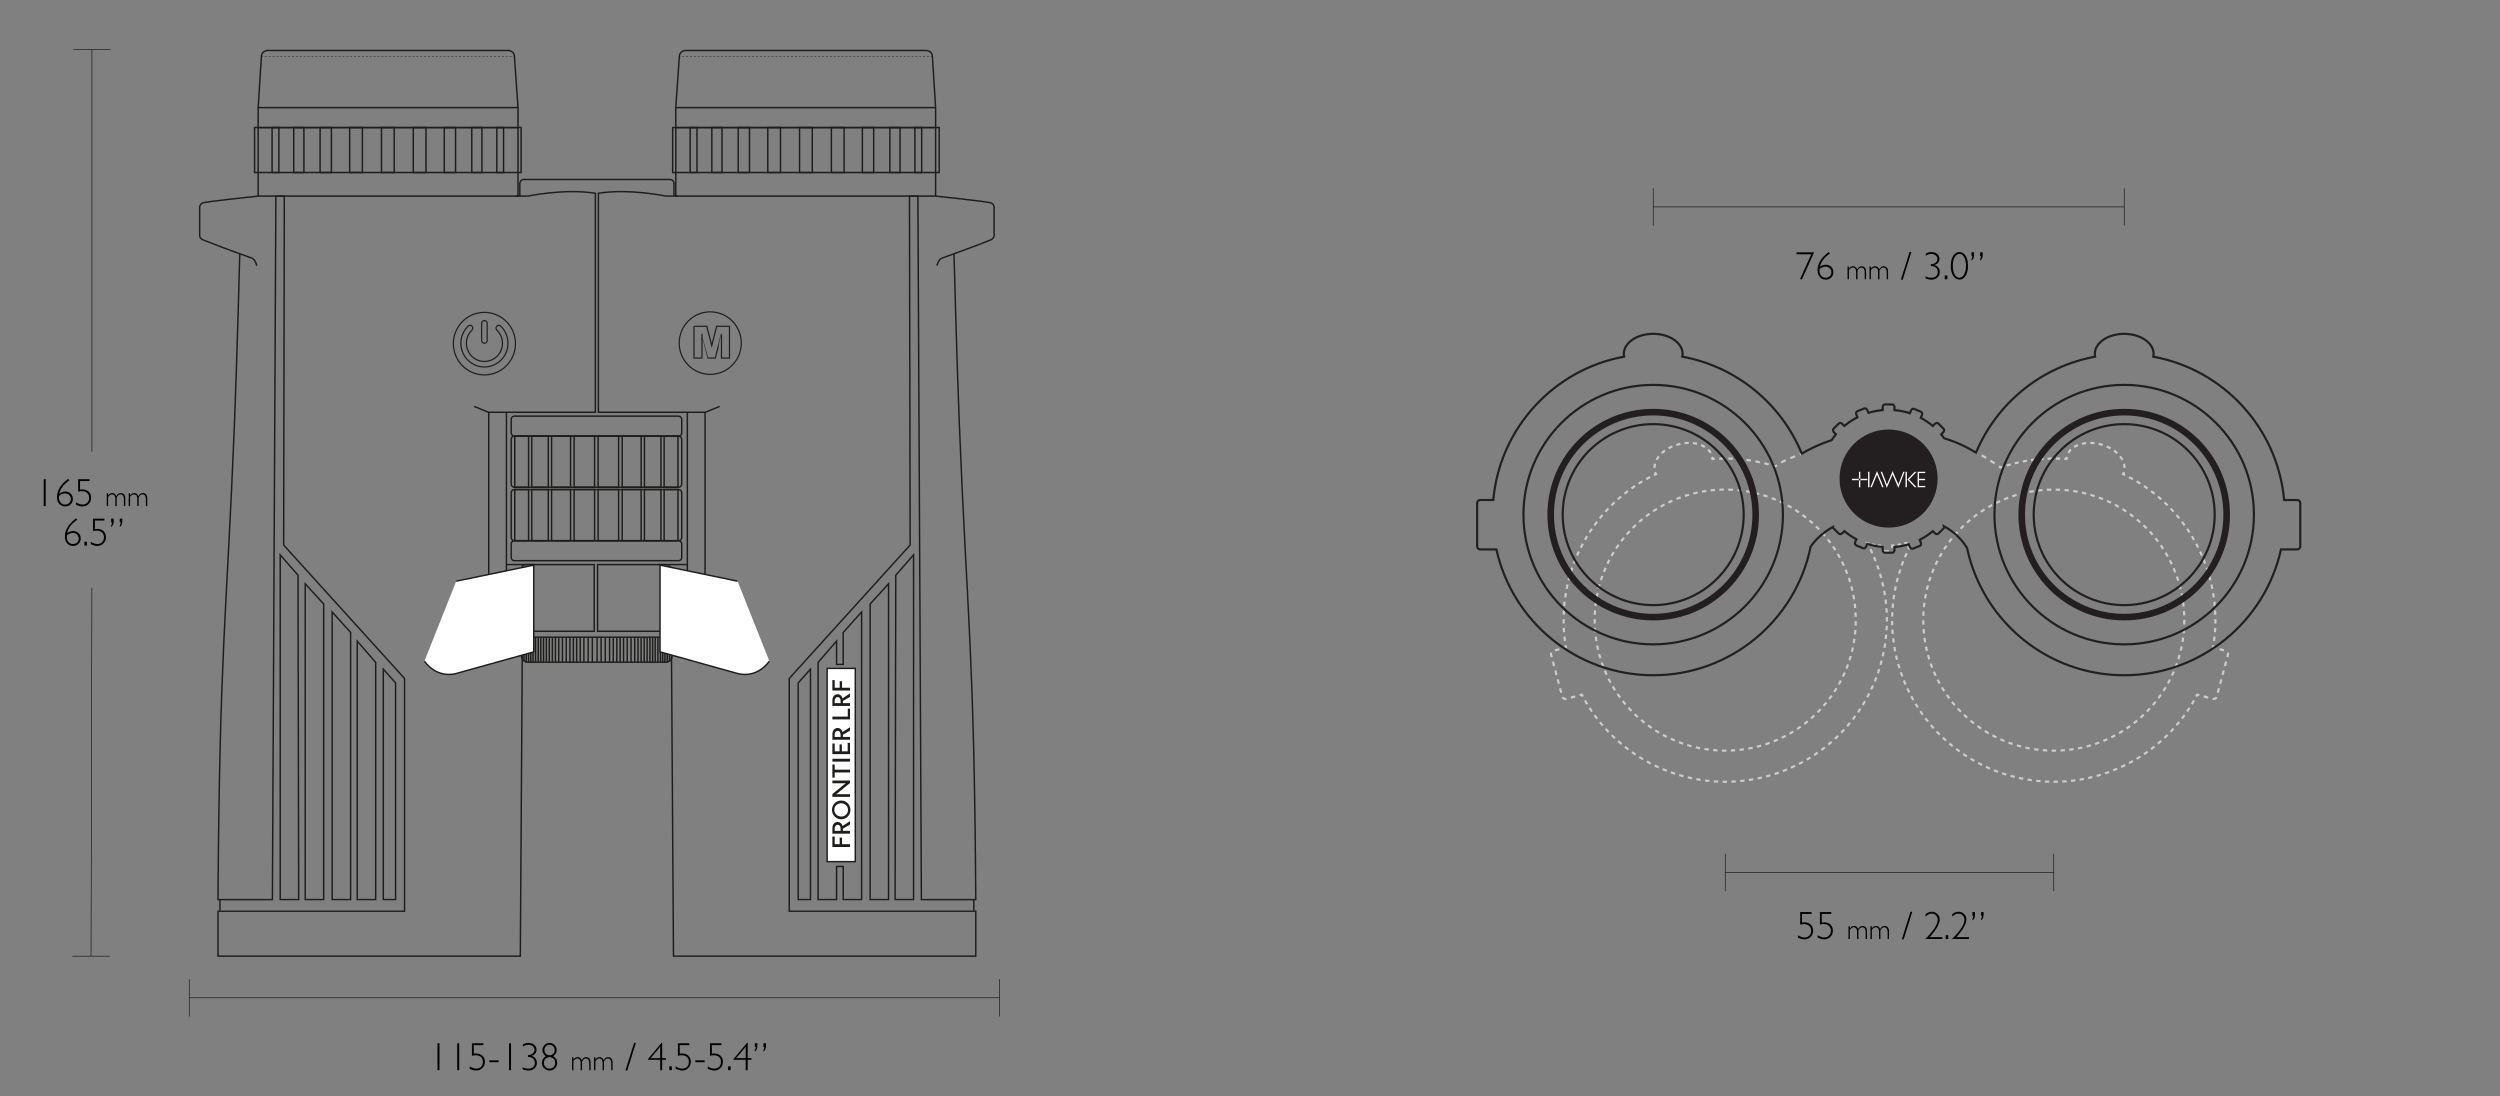 <?xml version="1.0" encoding="UTF-8"?><svg xmlns="http://www.w3.org/2000/svg" width="1140" height="500" viewBox="0 0 1140 500"><rect x="0" y="0" width="1140" height="500" fill="#808080" stroke="none"/><defs><style>.cls-1{stroke-dasharray:0 0 1.991 1.991;}.cls-1,.cls-2,.cls-3,.cls-4,.cls-5,.cls-6,.cls-7,.cls-8,.cls-9,.cls-10,.cls-11,.cls-12,.cls-13,.cls-14,.cls-15,.cls-16,.cls-17,.cls-18,.cls-19,.cls-20,.cls-21,.cls-22,.cls-23,.cls-24,.cls-25,.cls-26,.cls-27{stroke-miterlimit:10;}.cls-1,.cls-2,.cls-3,.cls-4,.cls-5,.cls-6,.cls-7,.cls-8,.cls-9,.cls-10,.cls-11,.cls-12,.cls-13,.cls-15,.cls-16,.cls-17,.cls-18,.cls-19,.cls-20,.cls-21,.cls-22,.cls-23,.cls-24,.cls-25,.cls-26,.cls-27{fill:none;}.cls-1,.cls-2,.cls-3,.cls-6,.cls-7,.cls-8,.cls-9,.cls-11,.cls-12,.cls-16,.cls-17,.cls-18,.cls-19,.cls-20,.cls-23,.cls-25,.cls-26{stroke:#ccc;}.cls-2{stroke-dasharray:0 0 1.991 1.991;}.cls-3{stroke-dasharray:0 0 2.557 2.557;}.cls-4{stroke-width:3px;}.cls-4,.cls-15{stroke:#231f20;}.cls-5{stroke-width:.564px;}.cls-5,.cls-22{stroke:#221e20;}.cls-6{stroke-dasharray:0 0 1.899 1.899;}.cls-7{stroke-dasharray:0 0 2.305 2.305;}.cls-8{stroke-dasharray:0 0 1.552 1.552;}.cls-9{stroke-dasharray:0 0 2.32 2.32;}.cls-10{stroke-dasharray:0 0 .886 .886;}.cls-10,.cls-13,.cls-14,.cls-21,.cls-24{stroke:#1d1d1b;}.cls-10,.cls-13,.cls-24{stroke-width:.222px;}.cls-28,.cls-14{fill:#fff;}.cls-29{fill:#231f20;}.cls-30{fill:#1d1d1b;}.cls-11{stroke-dasharray:0 0 1.921 1.921;}.cls-12{stroke-dasharray:0 0 1.921 1.921;}.cls-14,.cls-21{stroke-width:.666px;}.cls-17{stroke-dasharray:0 0 1.311 1.311;}.cls-18{stroke-dasharray:0 0 2.1 2.1;}.cls-19{stroke-dasharray:0 0 2.1 2.1;}.cls-20{stroke-dasharray:0 0 2.006 2.006;}.cls-22{stroke-dasharray:0 .751;stroke-width:.188px;}.cls-23{stroke-dasharray:0 0 1.988 1.988;}.cls-24{stroke-dasharray:0 .888;}.cls-25{stroke-dasharray:0 0 2.01 2.01;}.cls-26{stroke-dasharray:0 0 2.071 2.071;}.cls-27{stroke:#000;stroke-width:.25px;}</style></defs><g id="BINS"><g><path class="cls-16" d="M821.608,206.833c-.324,.131-.634,.255-.929,.374"/><path class="cls-7" d="M818.535,208.061c-4.022,1.592-4.554,1.769-7.261,3.471"/><path class="cls-16" d="M810.303,212.147c-.262,.167-.542,.346-.844,.539-.317-.103-.634-.204-.953-.303"/><path class="cls-26" d="M806.52,211.796c-7.551-2.114-15.501-3.042-23.576-2.622"/><path class="cls-16" d="M781.915,209.235c-.332,.022-.665,.046-.997,.073-.023-.331-.061-.662-.132-.99"/><path class="cls-11" d="M780.091,206.535c-2.217-3.875-8.387-5.615-14.791-3.905-6.862,1.833-11.517,6.965-10.803,11.715"/><path class="cls-16" d="M754.711,215.281c.102,.32,.233,.625,.379,.924-.302,.143-.602,.287-.901,.434"/><path class="cls-1" d="M752.413,217.54c-27.33,14.334-43.157,44.65-38.655,75.713"/><path class="cls-16" d="M713.908,294.239c.052,.329,.107,.658,.164,.987l-.966,.258"/><path class="cls-19" d="M711.076,296.025l-2.789,.745c-.756,.202-1.206,.979-1.004,1.735l5.119,19.171c.202,.756,.979,1.206,1.735,1.004l5.193-1.387"/><path class="cls-16" d="M720.345,317.022l.966-.258c.154,.296,.309,.591,.467,.884"/><path class="cls-20" d="M722.75,319.404c16.201,28.326,49.952,43.39,82.965,34.574,39.326-10.502,62.693-50.895,52.191-90.22-1.343-5.03-3.183-9.793-5.442-14.261"/><path class="cls-16" d="M852.005,248.602c-.154-.296-.311-.59-.469-.883,.32,.09,.642,.175,.967,.256"/><path class="cls-17" d="M853.781,248.265c.638,.131,1.284,.243,1.935,.335"/><path class="cls-16" d="M856.37,248.685c.33,.039,.662,.073,.995,.102v1"/><path class="cls-3" d="M858.807,251.394h3.036c.26,0,.496-.146,.669-.384"/><path class="cls-16" d="M862.807,249.787v-1c.333-.029,.665-.062,.995-.101"/><path class="cls-8" d="M865.339,248.469c.771-.128,1.534-.285,2.285-.468"/><path class="cls-16" d="M868.374,247.807c.322-.087,.643-.18,.961-.277l.375,.927"/><path class="cls-16" d="M869.956,248.98c.204,.317,.483,.534,.766,.611-.15,.297-.297,.596-.443,.896"/><path class="cls-23" d="M869.432,252.284c-1.657,3.647-3.044,7.474-4.112,11.473-10.502,39.326,12.865,79.719,52.191,90.22,33.355,8.907,67.463-6.562,83.463-35.457"/><path class="cls-16" d="M1001.449,317.649c.157-.293,.313-.588,.467-.884l.966,.258"/><path class="cls-18" d="M1004.91,317.564l4.178,1.116c.756,.202,1.533-.247,1.735-1.004l5.119-19.171c.202-.756-.247-1.533-1.004-1.735l-3.803-1.016"/><path class="cls-16" d="M1010.121,295.483l-.966-.258c.057-.329,.111-.658,.164-.987"/><path class="cls-2" d="M1009.604,292.268c4.074-31.05-12.094-61.193-39.674-75.184"/><path class="cls-16" d="M969.038,216.639c-.299-.147-.599-.291-.901-.434,.145-.299,.277-.605,.379-.924"/><path class="cls-12" d="M968.803,213.388c.01-4.465-4.471-9.049-10.875-10.759-6.862-1.833-13.456,.297-15.205,4.769"/><path class="cls-16" d="M942.441,208.318c-.071,.328-.11,.658-.132,.99-.333-.027-.665-.051-.997-.073"/><path class="cls-6" d="M939.416,209.135c-8.696-.347-17.232,.873-25.272,3.444"/><path class="cls-16" d="M913.245,212.872c-.316,.106-.632,.213-.946,.323-.287-.199-.561-.389-.823-.571"/><path class="cls-9" d="M909.566,211.305c-3.022-2.076-4.061-2.695-6.946-4.19"/><path class="cls-16" d="M901.589,206.583c-.28-.144-.576-.296-.89-.457"/></g><circle class="cls-25" cx="786.7" cy="282.772" r="59.528" transform="translate(483.453 1061.809) rotate(-88.502)"/><circle class="cls-25" cx="936.526" cy="282.772" r="59.528"/><path class="cls-15" d="M1047.51,228.005h-5.95c-2.969-32.892-27.674-59.495-59.645-65.356,.078-.402,.133-.808,.133-1.224,0-5.077-6.007-9.193-13.416-9.193s-13.416,4.116-13.416,9.193c0,.416,.054,.823,.133,1.224-24.589,4.508-44.885,21.285-54.299,43.755-3.586-2.249-8.372-4.661-14.49-6.548-.444-.613-.901-1.214-1.387-1.792l.868-.868c.532-.532,.66-1.267,.286-1.641l-2.469-2.469c-.374-.374-1.109-.246-1.641,.286l-.868,.868c-1.683-1.416-3.516-2.658-5.473-3.698l.477-1.125c.294-.693,.137-1.422-.35-1.629l-3.215-1.364c-.487-.207-1.12,.187-1.414,.88l-.477,1.124c-2.235-.728-4.579-1.209-7.003-1.417v-1.229c0-.752-.429-1.362-.958-1.362h-3.492c-.529,0-.958,.61-.958,1.362v1.229c-2.237,.191-4.409,.612-6.487,1.249l-.456-1.128c-.282-.698-.908-1.102-1.399-.904l-3.238,1.308c-.491,.198-.66,.924-.378,1.622l.459,1.135c-2.139,1.09-4.136,2.414-5.957,3.946l-.868-.868c-.532-.532-1.267-.66-1.641-.286l-2.469,2.469c-.374,.374-.246,1.109,.286,1.641l.868,.868c-.712,.846-1.38,1.731-2.001,2.65-5.595,1.859-10.122,4.077-13.594,6.119-9.335-22.683-29.726-39.648-54.47-44.184,.078-.402,.133-.808,.133-1.224,0-5.077-6.007-9.193-13.416-9.193s-13.416,4.116-13.416,9.193c0,.416,.054,.823,.133,1.224-31.971,5.861-56.676,32.464-59.645,65.356h-5.95c-.778,0-1.409,.631-1.409,1.409v19.72c0,.778,.631,1.409,1.409,1.409h7.379c7.254,32.817,36.501,57.372,71.5,57.372,35.438,0,64.996-25.169,71.778-58.606,2.208-3.191,5.449-6.427,10.223-9.042-.013,.243,.037,.469,.194,.626l2.469,2.469c.374,.374,1.109,.246,1.641-.286l.868-.868c1.683,1.416,3.516,2.658,5.473,3.698l-.477,1.125c-.294,.693-.137,1.422,.35,1.629l3.215,1.364c.487,.207,1.12-.187,1.414-.88l.477-1.124c2.235,.728,4.579,1.209,7.003,1.417v1.229c0,.752,.429,1.362,.958,1.362h3.492c.529,0,.958-.61,.958-1.362v-1.229c2.237-.191,4.409-.612,6.487-1.249l.456,1.128c.282,.698,.908,1.102,1.399,.904l3.238-1.308c.491-.198,.66-.924,.378-1.622l-.459-1.135c2.139-1.09,4.136-2.414,5.957-3.946l.868,.868c.532,.532,1.267,.66,1.641,.286l2.469-2.469c.224-.224,.248-.576,.134-.937,5.104,2.829,8.399,6.447,10.529,9.965,.921,4.346,2.23,8.547,3.884,12.571,.104,.255,.04,.101,.04,.101,10.979,26.597,37.158,45.321,67.719,45.321,34.999,0,64.246-24.555,71.5-57.372h7.379c.778,0,1.409-.631,1.409-1.409v-19.72c0-.778-.631-1.409-1.409-1.409Z"/><circle class="cls-15" cx="753.854" cy="234.67" r="59.159"/><circle class="cls-4" cx="753.854" cy="234.67" r="46.736"/><circle class="cls-15" cx="753.854" cy="234.67" r="41.263"/><circle class="cls-15" cx="968.631" cy="234.67" r="59.159"/><circle class="cls-4" cx="968.631" cy="234.67" r="46.736"/><circle class="cls-15" cx="968.631" cy="234.67" r="41.263"/><circle class="cls-29" cx="861.187" cy="218.224" r="22.361"/><g><polygon class="cls-28" points="852.898 222.176 853.541 222.176 854.484 219.861 854.647 219.453 855.91 216.413 857.164 219.452 858.271 222.176 858.914 222.176 855.911 214.824 852.898 222.176"/><polygon class="cls-28" points="865.644 220.95 863.041 214.794 860.447 220.953 858.227 215.13 857.595 215.13 860.396 222.457 863.014 216.351 865.64 222.454 868.511 215.13 867.878 215.13 865.644 220.95"/><polygon class="cls-28" points="873.116 215.13 869.77 218.655 873.125 222.176 873.951 222.176 870.567 218.658 873.951 215.13 873.116 215.13"/><rect class="cls-28" x="868.911" y="215.13" width=".618" height="7.049"/><polygon class="cls-28" points="874.457 222.176 877.916 222.176 877.916 221.585 875.076 221.585 875.076 218.961 877.832 218.961 877.832 218.348 875.076 218.348 875.076 215.722 877.916 215.722 877.916 215.13 874.457 215.13 874.457 222.176"/><rect class="cls-28" x="851.851" y="215.13" width=".619" height="7.049"/><path class="cls-28" d="M844.458,218.345v.619h3.223c-.079-.079-.128-.189-.128-.309,0-.121,.049-.23,.128-.31h-3.223Z"/><path class="cls-28" d="M847.682,218.344c.079-.079,.189-.128,.309-.128,.121,0,.23,.049,.309,.128v-3.214h-.619v3.214Z"/><path class="cls-28" d="M848.43,218.655c0,.121-.049,.23-.128,.309h3.204v-.619h-3.204c.079,.079,.128,.189,.128,.31Z"/><path class="cls-28" d="M847.682,218.965v3.213h.619v-3.213c-.079,.079-.189,.128-.309,.128-.121,0-.23-.049-.309-.128Z"/></g><g><path class="cls-21" d="M307.326,89.412v-5.644c0-1.058-.796-1.924-1.769-1.924h-66.749c-.973,0-1.769,.866-1.769,1.924v5.869"/><g><g><rect class="cls-21" x="237.813" y="290.551" width="68.648" height="11.408" rx="2.835" ry="2.835"/><g><line class="cls-21" x1="272.263" y1="290.58" x2="272.263" y2="302.179"/><line class="cls-21" x1="274.108" y1="290.58" x2="274.108" y2="302.179"/><line class="cls-21" x1="276.01" y1="290.58" x2="276.01" y2="302.179"/><line class="cls-21" x1="277.967" y1="290.58" x2="277.967" y2="302.179"/><line class="cls-21" x1="279.645" y1="290.58" x2="279.645" y2="302.179"/><line class="cls-21" x1="281.267" y1="290.58" x2="281.267" y2="302.179"/><line class="cls-21" x1="282.777" y1="290.58" x2="282.777" y2="302.179"/><line class="cls-21" x1="284.343" y1="290.58" x2="284.343" y2="302.179"/><line class="cls-21" x1="286.02" y1="290.53" x2="286.02" y2="302.129"/><line class="cls-21" x1="287.754" y1="290.58" x2="287.754" y2="302.179"/><line class="cls-21" x1="289.432" y1="290.58" x2="289.432" y2="302.179"/><line class="cls-21" x1="290.942" y1="290.58" x2="290.942" y2="302.179"/><line class="cls-21" x1="292.34" y1="290.58" x2="292.34" y2="302.179"/><line class="cls-21" x1="293.738" y1="290.58" x2="293.738" y2="302.179"/><line class="cls-21" x1="295.08" y1="290.58" x2="295.08" y2="302.179"/><line class="cls-21" x1="296.367" y1="290.58" x2="296.367" y2="302.179"/><line class="cls-21" x1="297.597" y1="290.58" x2="297.597" y2="302.179"/><line class="cls-21" x1="298.771" y1="290.58" x2="298.771" y2="302.179"/><line class="cls-21" x1="300.002" y1="290.58" x2="300.002" y2="302.179"/><line class="cls-21" x1="301.176" y1="290.58" x2="301.176" y2="302.179"/><line class="cls-21" x1="302.183" y1="290.58" x2="302.183" y2="302.179"/><line class="cls-21" x1="303.19" y1="290.58" x2="303.19" y2="302.179"/><line class="cls-21" x1="304.252" y1="290.58" x2="304.252" y2="302.179"/><line class="cls-21" x1="305.287" y1="290.964" x2="305.287" y2="301.525"/><line class="cls-21" x1="270.11" y1="302.129" x2="270.11" y2="290.53"/><line class="cls-21" x1="268.208" y1="302.129" x2="268.208" y2="290.53"/><line class="cls-21" x1="266.251" y1="302.129" x2="266.251" y2="290.53"/><line class="cls-21" x1="264.573" y1="302.129" x2="264.573" y2="290.53"/><line class="cls-21" x1="262.951" y1="302.129" x2="262.951" y2="290.53"/><line class="cls-21" x1="261.441" y1="302.129" x2="261.441" y2="290.53"/><line class="cls-21" x1="259.875" y1="302.129" x2="259.875" y2="290.53"/><line class="cls-21" x1="258.197" y1="302.179" x2="258.197" y2="290.58"/><line class="cls-21" x1="256.464" y1="302.129" x2="256.464" y2="290.53"/><line class="cls-21" x1="254.786" y1="302.129" x2="254.786" y2="290.53"/><line class="cls-21" x1="253.276" y1="302.129" x2="253.276" y2="290.53"/><line class="cls-21" x1="251.878" y1="302.129" x2="251.878" y2="290.53"/><line class="cls-21" x1="250.48" y1="302.129" x2="250.48" y2="290.53"/><line class="cls-21" x1="249.138" y1="302.129" x2="249.138" y2="290.53"/><line class="cls-21" x1="247.851" y1="302.129" x2="247.851" y2="290.53"/><line class="cls-21" x1="246.621" y1="302.129" x2="246.621" y2="290.53"/><line class="cls-21" x1="245.446" y1="302.129" x2="245.446" y2="290.53"/><line class="cls-21" x1="244.216" y1="302.129" x2="244.216" y2="290.53"/><line class="cls-21" x1="243.042" y1="302.129" x2="243.042" y2="290.53"/><line class="cls-21" x1="242.035" y1="302.129" x2="242.035" y2="290.53"/><line class="cls-21" x1="241.028" y1="302.129" x2="241.028" y2="290.53"/><line class="cls-21" x1="239.966" y1="302.129" x2="239.966" y2="290.53"/><line class="cls-21" x1="238.931" y1="301.501" x2="238.931" y2="291.184"/></g></g><g><rect class="cls-21" x="233.101" y="189.76" width="77.768" height="9.103" rx="1.417" ry="1.417"/><rect class="cls-21" x="233.101" y="198.862" width="77.768" height="23.327" rx="1.417" ry="1.417"/><rect class="cls-21" x="233.101" y="246.571" width="77.768" height="9.103" rx="1.417" ry="1.417" transform="translate(543.971 502.245) rotate(180)"/><rect class="cls-21" x="261.797" y="198.857" width="9.332" height="23.327"/><rect class="cls-21" x="272.745" y="198.857" width="9.332" height="23.327"/><rect class="cls-21" x="283.718" y="198.857" width="8.636" height="23.327"/><rect class="cls-21" x="293.861" y="198.857" width="7.532" height="23.327"/><rect class="cls-21" x="302.851" y="198.857" width="6.3" height="23.327"/><rect class="cls-21" x="251.529" y="198.857" width="8.636" height="23.327" transform="translate(511.693 421.041) rotate(180)"/><rect class="cls-21" x="242.49" y="198.857" width="7.532" height="23.327" transform="translate(492.511 421.041) rotate(180)"/><rect class="cls-21" x="234.731" y="198.857" width="6.3" height="23.327" transform="translate(475.762 421.041) rotate(180)"/><rect class="cls-21" x="233.101" y="223.223" width="77.768" height="23.327" rx="1.417" ry="1.417"/><rect class="cls-21" x="261.797" y="223.219" width="9.332" height="23.327"/><rect class="cls-21" x="272.745" y="223.219" width="9.332" height="23.327"/><rect class="cls-21" x="283.718" y="223.219" width="8.636" height="23.327"/><rect class="cls-21" x="293.861" y="223.219" width="7.532" height="23.327"/><rect class="cls-21" x="302.851" y="223.219" width="6.3" height="23.327"/><rect class="cls-21" x="251.529" y="223.219" width="8.636" height="23.327" transform="translate(511.693 469.764) rotate(180)"/><rect class="cls-21" x="242.49" y="223.219" width="7.532" height="23.327" transform="translate(492.511 469.764) rotate(180)"/><rect class="cls-21" x="234.731" y="223.219" width="6.3" height="23.327" transform="translate(475.762 469.764) rotate(180)"/></g><g><path class="cls-21" d="M270.965,257.448h-31.561c-.755,0-1.373,.57-1.373,1.268v27.887c0,.697,.618,1.268,1.373,1.268h31.561v-30.422Z"/><path class="cls-21" d="M304.093,257.448h-31.595v30.422h31.595c.755,0,1.373-.57,1.373-1.268v-27.887c0-.697-.618-1.268-1.373-1.268Z"/></g></g><g><g><path class="cls-21" d="M240.551,89.452s16.617-3.569,30.94-1.338v99.886h-48.778l-6.497-2.677"/><path class="cls-21" d="M238.169,296.803l-.911,139.197H99.41v-20.478h85.058v-106.141l-55.124-60.844,.295-159.076h-3.839l-1.589,320.742h-24.802v-.805c.729-112.842,3.964-128.397,7.47-215.497,1.181-29.344,2.457-78.069,2.457-78.069"/><line class="cls-21" x1="100.298" y1="415.323" x2="100.298" y2="410.144"/><polygon class="cls-21" points="180.392 410.203 174.785 410.203 174.785 305.117 180.392 311.41 180.392 410.203"/><polygon class="cls-21" points="171.308 410.203 162.897 410.203 162.897 292.327 171.308 302.055 171.308 410.203"/><polygon class="cls-21" points="159.878 410.203 151.466 410.203 151.466 279.045 159.878 288.413 159.878 410.203"/><polygon class="cls-21" points="147.591 410.203 139.179 410.203 139.179 266.192 147.591 275.439 147.591 410.203"/><polygon class="cls-21" points="136.19 410.203 127.778 410.203 127.778 253.022 135.895 262.316 136.19 410.203"/><path class="cls-21" d="M117.722,89.412s-23.521,2.51-25.147,3.073c-1.575,.545-1.526,2.082-1.526,2.082v12.789c0,1.487,1.526,2.03,1.526,2.03,0,0,10.25,4.102,22.298,8.329,1.624,.57,2.215,3.47,2.215,3.47"/></g><line class="cls-21" x1="230.933" y1="188.051" x2="230.933" y2="262.781"/><line class="cls-21" x1="222.861" y1="188.051" x2="222.861" y2="263.295"/><line class="cls-24" x1="226.602" y1="188.051" x2="226.602" y2="263.295"/><line class="cls-24" x1="195.3" y1="89.511" x2="193.528" y2="301.496"/><path class="cls-14" d="M208.038,265.017l35.35-7.323v39.562l-35.348,9.859s-8.335,2.761-14.513-5.62"/><line class="cls-24" x1="238.323" y1="258.454" x2="238.323" y2="304.679"/><g><ellipse class="cls-22" cx="220.894" cy="156.703" rx="18.88" ry="19.014"/><ellipse class="cls-5" cx="220.894" cy="156.703" rx="14.16" ry="14.26"/><path class="cls-5" d="M219.638,167.274c-3.428-.394-6.529-2.494-8.167-5.552-2.451-4.575-1.327-9.817,2.014-13.03,.549-.528,1.442-.443,1.888,.175h0c.364,.504,.31,1.204-.138,1.633-2.55,2.439-3.431,6.413-1.618,9.906,1.129,2.175,3.218,3.772,5.609,4.248,5.27,1.048,9.904-3.005,9.904-8.128,0-2.288-.951-4.475-2.584-6.033-.446-.426-.492-1.125-.13-1.625h0c.449-.621,1.344-.7,1.895-.17,2.105,2.029,3.328,4.863,3.328,7.828,0,6.383-5.516,11.494-12,10.748Z"/><path class="cls-5" d="M220.895,156.526h0c-.693,0-1.254-.566-1.254-1.263v-7.829c0-.698,.561-1.263,1.254-1.263h0c.693,0,1.254,.566,1.254,1.263v7.829c0,.698-.561,1.263-1.254,1.263Z"/></g><g><path class="cls-21" d="M117.723,49.057l1.48-23.371c0-1.477,1.333-2.685,2.962-2.685h109.444c1.629,0,2.962,1.208,2.962,2.685l1.639,23.371H117.723Z"/><polyline class="cls-21" points="236.21 49.057 236.21 58.171 117.722 58.171 117.722 49.057"/><rect class="cls-21" x="117.722" y="58.17" width="118.488" height="20.497"/><rect class="cls-21" x="159.454" y="58.152" width="5.796" height="20.525" transform="translate(324.703 136.829) rotate(-180)"/><rect class="cls-21" x="173.965" y="58.152" width="5.796" height="20.525" transform="translate(353.725 136.829) rotate(-180)"/><rect class="cls-21" x="133.942" y="58.152" width="4.636" height="20.525" transform="translate(272.521 136.829) rotate(-180)"/><rect class="cls-21" x="124.074" y="58.152" width="3.091" height="20.525" transform="translate(251.239 136.829) rotate(-180)"/><polyline class="cls-21" points="117.722 58.152 116.081 58.152 116.081 78.677 117.722 78.677"/><rect class="cls-21" x="145.969" y="58.152" width="5.152" height="20.525" transform="translate(297.09 136.829) rotate(-180)"/><rect class="cls-21" x="188.459" y="58.152" width="5.796" height="20.525"/><rect class="cls-21" x="215.129" y="58.152" width="4.636" height="20.525"/><rect class="cls-21" x="226.543" y="58.152" width="3.091" height="20.525"/><polyline class="cls-21" points="235.986 78.677 237.627 78.677 237.627 58.152 235.986 58.152"/><rect class="cls-21" x="202.588" y="58.152" width="5.152" height="20.525"/><g><line class="cls-13" x1="119.423" y1="25.848" x2="119.867" y2="25.848"/><line class="cls-10" x1="120.752" y1="25.848" x2="233.685" y2="25.848"/><line class="cls-13" x1="234.128" y1="25.848" x2="234.572" y2="25.848"/></g><polyline class="cls-21" points="236.21 78.67 236.21 89.412 117.722 89.412 117.722 78.67"/></g><line class="cls-21" x1="235.267" y1="89.412" x2="240.583" y2="89.412"/><line class="cls-21" x1="231.034" y1="257.446" x2="243.979" y2="257.446"/></g><g><g><path class="cls-21" d="M303.811,89.452s-16.617-3.569-30.94-1.338v99.886s48.778,0,48.778,0l6.497-2.677"/><path class="cls-21" d="M306.194,296.803l.911,139.197h70.759s67.089,0,67.089,0v-20.478s-85.058,0-85.058,0v-106.141s55.124-60.844,55.124-60.844l-.295-159.076h3.839s1.589,320.742,1.589,320.742h24.802s0-.805,0-.805c-.729-112.842-3.964-128.397-7.47-215.497-1.181-29.344-2.457-78.069-2.457-78.069"/><line class="cls-21" x1="444.065" y1="415.323" x2="444.065" y2="410.144"/><polygon class="cls-21" points="363.97 410.203 369.578 410.203 369.578 305.117 363.97 311.41 363.97 410.203"/><polygon class="cls-21" points="384.504 410.203 392.896 410.203 392.896 279.045 384.485 288.413 384.504 302.982 381.466 302.982 381.466 292.327 373.054 302.055 373.054 410.203 381.476 410.203 381.476 395.098 384.504 395.098 384.504 410.203"/><polygon class="cls-21" points="396.772 410.203 405.183 410.203 405.183 266.192 396.772 275.439 396.772 410.203"/><polygon class="cls-21" points="408.173 410.203 416.584 410.203 416.584 253.022 408.467 262.316 408.173 410.203"/><path class="cls-21" d="M426.64,89.412s23.521,2.51,25.147,3.073c1.575,.545,1.526,2.082,1.526,2.082,0,0,0,11.549,0,12.789,0,1.487-1.526,2.03-1.526,2.03,0,0-10.25,4.102-22.298,8.329-1.624,.57-2.215,3.47-2.215,3.47"/></g><line class="cls-21" x1="313.429" y1="188.051" x2="313.429" y2="262.781"/><line class="cls-21" x1="321.501" y1="188.051" x2="321.501" y2="263.295"/><line class="cls-24" x1="317.761" y1="188.051" x2="317.761" y2="263.295"/><line class="cls-24" x1="349.063" y1="89.511" x2="350.834" y2="301.496"/><path class="cls-14" d="M336.324,265.017l-35.35-7.323v39.562s35.348,9.859,35.348,9.859c0,0,8.335,2.761,14.513-5.62"/><line class="cls-24" x1="306.039" y1="258.454" x2="306.039" y2="304.679"/><g><path class="cls-21" d="M426.639,49.057l-1.48-23.371c0-1.477-1.333-2.685-2.962-2.685h-109.444c-1.629,0-2.962,1.208-2.962,2.685l-1.639,23.371c5.662,0,116.184,0,118.488,0Z"/><polyline class="cls-21" points="308.152 49.057 308.152 58.171 426.64 58.171 426.64 49.057"/><rect class="cls-21" x="308.152" y="58.17" width="118.488" height="20.497"/><rect class="cls-21" x="379.113" y="58.152" width="5.796" height="20.525"/><rect class="cls-21" x="364.602" y="58.152" width="5.796" height="20.525"/><rect class="cls-21" x="405.784" y="58.152" width="4.636" height="20.525"/><rect class="cls-21" x="417.198" y="58.152" width="3.091" height="20.525"/><polyline class="cls-21" points="426.64 58.152 428.282 58.152 428.282 78.677 426.64 78.677"/><rect class="cls-21" x="393.242" y="58.152" width="5.152" height="20.525"/><rect class="cls-21" x="350.108" y="58.152" width="5.796" height="20.525" transform="translate(706.011 136.829) rotate(180)"/><rect class="cls-21" x="324.597" y="58.152" width="4.636" height="20.525" transform="translate(653.83 136.829) rotate(180)"/><rect class="cls-21" x="314.728" y="58.152" width="3.091" height="20.525" transform="translate(632.548 136.829) rotate(180)"/><polyline class="cls-21" points="308.377 78.677 306.735 78.677 306.735 58.152 308.377 58.152"/><rect class="cls-21" x="336.623" y="58.152" width="5.152" height="20.525" transform="translate(678.399 136.829) rotate(180)"/><g><line class="cls-13" x1="424.94" y1="25.848" x2="424.496" y2="25.848"/><line class="cls-10" x1="423.61" y1="25.848" x2="310.678" y2="25.848"/><line class="cls-13" x1="310.235" y1="25.848" x2="309.791" y2="25.848"/></g><polyline class="cls-21" points="308.152 78.67 308.152 89.412 426.64 89.412 426.64 78.67"/></g><line class="cls-21" x1="309.096" y1="89.412" x2="303.78" y2="89.412"/><line class="cls-21" x1="313.329" y1="257.446" x2="300.384" y2="257.446"/><g><g><ellipse class="cls-22" cx="323.878" cy="156.459" rx="18.88" ry="19.014"/><ellipse class="cls-5" cx="323.878" cy="156.459" rx="14.16" ry="14.26"/></g><path class="cls-5" d="M316.454,148.781h5.846l2.256,8.816,2.239-8.816h5.843v14.49h-3.641v-11.05c-.056,.002-2.805,11.05-2.805,11.05h-3.296s-2.761-11.05-2.8-11.05v11.05h-3.641v-14.49Z"/></g></g><g><rect class="cls-14" x="377.17" y="304.793" width="12.839" height="88.109"/><g><path class="cls-30" d="M380.627,381.449v3.251c0,.084,0,.169-.012,.253,.084-.012,.168-.012,.252-.012h1.794c.084,0,.168,0,.252,.012,0-.049-.012-.096-.012-.145v-2.853h1.071v2.745c0,.084,0,.169-.012,.253,.049,0,.084-.012,.133-.012h3.503v1.288h-8.03v-4.78h1.06Z"/><path class="cls-30" d="M387.598,374.452v1.565l-3.239,1.855c0,.205,.012,.397,.012,.602,0,.132,0,.277-.024,.409,.084-.012,.169-.012,.253-.012h2.998v1.276h-8.03v-2.528c0-.554,.084-1.108,.349-1.602,.397-.722,1.18-1.227,2.023-1.227,1.12,0,1.999,.818,2.227,1.89,.133-.108,.265-.205,.41-.289l3.022-1.938Zm-5.622,1.661c-.915,0-1.373,.855-1.373,1.674,0,.361,.025,.734,0,1.095,.084-.012,.157-.012,.241-.012h2.227c.084,0,.169,0,.253,.012-.025-.132-.025-.265-.025-.409,0-.193,.013-.397,.013-.602,0-.867-.338-1.758-1.337-1.758Z"/><path class="cls-30" d="M383.613,365.035c2.347,0,4.189,1.95,4.189,4.274,0,2.384-1.83,4.298-4.226,4.298-2.359,0-4.201-1.987-4.201-4.31,0-2.347,1.878-4.262,4.238-4.262Zm-.06,1.264c-1.722,0-3.106,1.168-3.106,2.95,0,1.854,1.408,3.094,3.226,3.094,1.686,0,3.01-1.276,3.01-2.974,0-1.77-1.384-3.07-3.13-3.07Z"/><path class="cls-30" d="M387.598,355.93v1.119l-5.406,4.431c-.289,.241-.602,.458-.903,.686l.013,.025c.264-.025,.517-.037,.782-.037h5.514v1.228h-8.03v-1.301l5.213-4.25c.289-.24,.602-.469,.903-.686l-.012-.024c-.265,.012-.517,.036-.782,.036h-5.321v-1.227h8.03Z"/><path class="cls-30" d="M380.627,348.595v2.143c0,.084,0,.169-.012,.253,.048,0,.096-.012,.144-.012h6.838v1.276h-6.73c-.084,0-.169,0-.252-.012,.012,.036,.012,.072,.012,.108v2.275h-1.06v-6.031h1.06Z"/><path class="cls-30" d="M387.598,346.005v1.288h-8.03v-1.288h8.03Z"/><path class="cls-30" d="M387.598,338.731v5.165h-8.03v-4.852h1.06v3.323c0,.084,0,.169-.012,.253,.084-.012,.168-.012,.252-.012h1.722c.084,0,.169,0,.253,.012-.013-.037-.013-.072-.013-.096v-3.07h1.06v2.913c0,.084,0,.169-.013,.253,.084-.012,.169-.012,.253-.012h2.167c.084,0,.181,0,.265,.012-.012-.06-.024-.108-.024-.169v-3.721h1.06Z"/><path class="cls-30" d="M387.598,331.614v1.565l-3.239,1.855c0,.205,.012,.397,.012,.602,0,.132,0,.277-.024,.409,.084-.012,.169-.012,.253-.012h2.998v1.276h-8.03v-2.528c0-.554,.084-1.107,.349-1.602,.397-.722,1.18-1.227,2.023-1.227,1.12,0,1.999,.818,2.227,1.89,.133-.108,.265-.205,.41-.289l3.022-1.938Zm-5.622,1.661c-.915,0-1.373,.855-1.373,1.674,0,.361,.025,.734,0,1.095,.084-.012,.157-.012,.241-.012h2.227c.084,0,.169,0,.253,.012-.025-.132-.025-.265-.025-.409,0-.193,.013-.397,.013-.602,0-.867-.338-1.758-1.337-1.758Z"/><path class="cls-30" d="M387.598,323.148v4.912h-8.03v-1.288h6.778c.084,0,.169,0,.253,.012,0-.049-.012-.096-.012-.145v-3.491h1.011Z"/><path class="cls-30" d="M387.598,316.224v1.565l-3.239,1.855c0,.205,.012,.397,.012,.602,0,.132,0,.277-.024,.409,.084-.012,.169-.012,.253-.012h2.998v1.276h-8.03v-2.528c0-.554,.084-1.108,.349-1.602,.397-.722,1.18-1.227,2.023-1.227,1.12,0,1.999,.818,2.227,1.89,.133-.108,.265-.205,.41-.289l3.022-1.938Zm-5.622,1.661c-.915,0-1.373,.855-1.373,1.674,0,.361,.025,.734,0,1.095,.084-.012,.157-.012,.241-.012h2.227c.084,0,.169,0,.253,.012-.025-.132-.025-.265-.025-.409,0-.193,.013-.397,.013-.602,0-.867-.338-1.758-1.337-1.758Z"/><path class="cls-30" d="M380.627,310.117v3.251c0,.084,0,.169-.012,.253,.084-.012,.168-.012,.252-.012h1.794c.084,0,.168,0,.252,.012,0-.049-.012-.096-.012-.145v-2.853h1.071v2.745c0,.084,0,.169-.012,.253,.049,0,.084-.012,.133-.012h3.503v1.288h-8.03v-4.78h1.06Z"/></g></g></g></g><g id="DIM_LiNES"><line class="cls-27" x1="455.871" y1="463.5" x2="455.871" y2="446.501"/><line class="cls-27" x1="86.287" y1="463.5" x2="86.287" y2="446.501"/><line class="cls-27" x1="86.287" y1="455.001" x2="455.871" y2="455.001"/><line class="cls-27" x1="33" y1="436" x2="49.999" y2="436"/><line class="cls-27" x1="33.416" y1="22.647" x2="50.415" y2="22.647"/><line class="cls-27" x1="41.916" y1="267.999" x2="41.5" y2="436"/><line class="cls-27" x1="41.916" y1="22.647" x2="41.916" y2="205.972"/><line class="cls-27" x1="968.631" y1="102.857" x2="968.631" y2="85.858"/><line class="cls-27" x1="753.854" y1="102.857" x2="753.854" y2="85.858"/><line class="cls-27" x1="753.854" y1="94.358" x2="968.631" y2="94.358"/><line class="cls-27" x1="936.526" y1="406.369" x2="936.526" y2="389.37"/><line class="cls-27" x1="786.7" y1="406.369" x2="786.7" y2="389.37"/><line class="cls-27" x1="786.7" y1="397.87" x2="936.526" y2="397.87"/></g><g id="TEXT"><g><path d="M200.399,475.721v12.278h-.914v-12.278h.914Z"/><path d="M209.399,475.721v12.278h-.914v-12.278h.914Z"/><path d="M220.403,475.721v.853h-4.342v3.885c.334-.053,.662-.079,.984-.079,1.225,0,2.209,.345,2.953,1.033s1.116,1.612,1.116,2.772c0,1.137-.378,2.083-1.134,2.839s-1.702,1.134-2.839,1.134c-.949,0-1.934-.27-2.953-.809v-1.046c1.143,.662,2.139,.993,2.988,.993,.879,0,1.603-.287,2.171-.861s.853-1.301,.853-2.18c0-.961-.302-1.712-.905-2.254s-1.406-.814-2.408-.814c-.545,0-1.107,.088-1.688,.264v-5.731h5.203Z"/><path d="M227.399,483.517v.844h-4.263v-.844h4.263Z"/><path d="M233.033,475.721v12.278h-.914v-12.278h.914Z"/><path d="M238.421,477.232v-.879c.715-.527,1.576-.791,2.584-.791,1.072,0,1.95,.29,2.632,.87s1.024,1.321,1.024,2.224c0,.644-.19,1.219-.571,1.723s-.935,.867-1.661,1.09v.035c1.588,.533,2.382,1.576,2.382,3.129,0,1.084-.362,1.942-1.085,2.575s-1.586,.949-2.588,.949c-1.02,0-1.963-.202-2.83-.606v-.844c.844,.393,1.752,.589,2.725,.589,.85,0,1.538-.24,2.065-.721s.791-1.11,.791-1.89c0-.838-.28-1.504-.839-1.999s-1.335-.734-2.325-.717v-.861c.902,0,1.632-.232,2.188-.698s.835-1.027,.835-1.684c0-.65-.268-1.196-.804-1.639s-1.206-.664-2.008-.664c-.879,0-1.717,.27-2.514,.809Z"/><path d="M248.933,481.609c-1.072-.727-1.608-1.649-1.608-2.769,0-.885,.322-1.652,.967-2.303s1.403-.976,2.276-.976c.896,0,1.667,.321,2.312,.963s.967,1.407,.967,2.298c0,1.154-.521,2.083-1.565,2.786,1.207,.727,1.81,1.74,1.81,3.041,0,.984-.335,1.815-1.006,2.492s-1.493,1.015-2.465,1.015c-.984,0-1.818-.334-2.501-1.002s-1.024-1.48-1.024-2.435c0-1.336,.612-2.373,1.837-3.111Zm4.245,2.988c0-.697-.253-1.292-.76-1.784s-1.123-.738-1.85-.738c-.709,0-1.312,.257-1.81,.769s-.747,1.126-.747,1.841c0,.721,.252,1.336,.756,1.846s1.122,.765,1.855,.765c.744,0,1.356-.255,1.837-.765s.721-1.154,.721-1.934Zm-4.931-5.774c0,.668,.227,1.233,.681,1.696s1.012,.694,1.674,.694c.668,0,1.222-.231,1.661-.694s.659-1.043,.659-1.74c0-.65-.229-1.205-.685-1.665s-1.014-.69-1.67-.69c-.644,0-1.192,.233-1.644,.699s-.677,1.032-.677,1.7Z"/><path d="M261.489,482.159v1.028h.025c.474-.762,1.094-1.143,1.86-1.143,.893,0,1.522,.468,1.885,1.403,.55-.935,1.227-1.403,2.031-1.403,.605,0,1.094,.216,1.466,.647s.559,1.005,.559,1.721v3.586h-.622v-3.313c0-.63-.133-1.127-.4-1.488-.267-.362-.641-.543-1.123-.543-.36,0-.673,.108-.94,.324s-.541,.562-.825,1.041v3.979h-.628v-3.326c0-.647-.139-1.145-.415-1.495-.277-.349-.649-.523-1.114-.523-.677,0-1.263,.417-1.758,1.251v4.094h-.622v-5.84h.622Z"/><path d="M271.512,482.159v1.028h.025c.474-.762,1.094-1.143,1.86-1.143,.893,0,1.522,.468,1.885,1.403,.55-.935,1.227-1.403,2.031-1.403,.605,0,1.094,.216,1.466,.647s.559,1.005,.559,1.721v3.586h-.622v-3.313c0-.63-.133-1.127-.4-1.488-.267-.362-.641-.543-1.123-.543-.36,0-.673,.108-.94,.324s-.541,.562-.825,1.041v3.979h-.628v-3.326c0-.647-.139-1.145-.415-1.495-.277-.349-.649-.523-1.114-.523-.677,0-1.263,.417-1.758,1.251v4.094h-.622v-5.84h.622Z"/><path d="M289.147,475.562h.829l-3.942,12.595h-.848l3.961-12.595Z"/><path d="M301.955,475.562v6.961h1.714v.738h-1.714v4.737h-.914v-4.737h-5.599v-.299l6.17-7.4h.343Zm-.914,6.961v-5.178l-4.328,5.178h4.328Z"/><path d="M306.367,486.25v1.749h-1.169v-1.749h1.169Z"/><path d="M314.321,475.721v.853h-4.342v3.885c.334-.053,.662-.079,.984-.079,1.225,0,2.209,.345,2.953,1.033s1.116,1.612,1.116,2.772c0,1.137-.378,2.083-1.134,2.839s-1.702,1.134-2.839,1.134c-.949,0-1.934-.27-2.953-.809v-1.046c1.143,.662,2.139,.993,2.988,.993,.879,0,1.603-.287,2.171-.861s.853-1.301,.853-2.18c0-.961-.302-1.712-.905-2.254s-1.406-.814-2.408-.814c-.545,0-1.107,.088-1.688,.264v-5.731h5.203Z"/><path d="M321.317,483.517v.844h-4.263v-.844h4.263Z"/><path d="M328.955,475.721v.853h-4.342v3.885c.334-.053,.662-.079,.984-.079,1.225,0,2.209,.345,2.953,1.033s1.116,1.612,1.116,2.772c0,1.137-.378,2.083-1.134,2.839s-1.702,1.134-2.839,1.134c-.949,0-1.934-.27-2.953-.809v-1.046c1.143,.662,2.139,.993,2.988,.993,.879,0,1.603-.287,2.171-.861s.853-1.301,.853-2.18c0-.961-.302-1.712-.905-2.254s-1.406-.814-2.408-.814c-.545,0-1.107,.088-1.688,.264v-5.731h5.203Z"/><path d="M333.183,486.25v1.749h-1.169v-1.749h1.169Z"/><path d="M340.952,475.562v6.961h1.714v.738h-1.714v4.737h-.914v-4.737h-5.599v-.299l6.17-7.4h.343Zm-.914,6.961v-5.178l-4.328,5.178h4.328Z"/><path d="M345.364,475.685v1.371c0,1.066-.39,1.893-1.169,2.478v-.624c.252-.357,.378-.85,.378-1.477h-.378v-1.749h1.169Zm3.938,0v1.371c0,1.066-.39,1.893-1.169,2.478v-.624c.252-.357,.378-.85,.378-1.477h-.378v-1.749h1.169Z"/></g><g><path d="M20.841,218.503v12.278h-.914v-12.278h.914Z"/><path d="M31.106,218.345l.536,.65c-2.625,1.857-4.148,3.891-4.57,6.1,.861-.639,1.767-.958,2.716-.958,.979,0,1.796,.32,2.452,.962s.984,1.438,.984,2.387c0,1.002-.328,1.828-.984,2.478s-1.491,.976-2.505,.976c-1.137,0-2.045-.392-2.725-1.174s-1.02-1.829-1.02-3.142c0-3,1.705-5.76,5.115-8.279Zm-4.201,7.814c-.023,.211-.035,.419-.035,.624,0,.996,.264,1.794,.791,2.394s1.201,.901,2.022,.901c.744,0,1.368-.236,1.872-.708s.756-1.056,.756-1.753c0-.738-.255-1.358-.765-1.859s-1.137-.751-1.881-.751c-.961,0-1.881,.384-2.76,1.151Z"/><path d="M40.845,218.503v.853h-4.342v3.885c.334-.053,.662-.079,.984-.079,1.225,0,2.209,.344,2.953,1.032s1.116,1.613,1.116,2.773c0,1.137-.378,2.083-1.134,2.839s-1.702,1.134-2.839,1.134c-.949,0-1.934-.27-2.953-.809v-1.046c1.143,.662,2.139,.993,2.988,.993,.879,0,1.603-.287,2.171-.861s.853-1.301,.853-2.18c0-.961-.302-1.713-.905-2.255s-1.406-.812-2.408-.812c-.545,0-1.107,.088-1.688,.264v-5.731h5.203Z"/><path d="M49.296,224.941v1.028h.025c.474-.762,1.094-1.143,1.86-1.143,.893,0,1.522,.468,1.885,1.402,.55-.935,1.227-1.402,2.032-1.402,.605,0,1.094,.216,1.466,.647s.559,1.005,.559,1.72v3.587h-.622v-3.313c0-.631-.133-1.127-.4-1.488-.266-.362-.641-.543-1.123-.543-.36,0-.673,.107-.94,.323s-.541,.564-.825,1.041v3.981h-.628v-3.326c0-.647-.139-1.145-.415-1.495-.277-.349-.649-.523-1.114-.523-.677,0-1.263,.417-1.758,1.25v4.095h-.622v-5.84h.622Z"/><path d="M59.318,224.941v1.028h.025c.475-.762,1.095-1.143,1.86-1.143,.893,0,1.522,.468,1.886,1.402,.55-.935,1.227-1.402,2.031-1.402,.605,0,1.094,.216,1.466,.647s.559,1.005,.559,1.72v3.587h-.622v-3.313c0-.631-.133-1.127-.4-1.488-.266-.362-.641-.543-1.123-.543-.359,0-.673,.107-.94,.323s-.542,.564-.825,1.041v3.981h-.628v-3.326c0-.647-.139-1.145-.416-1.495-.277-.349-.648-.523-1.114-.523-.677,0-1.263,.417-1.759,1.25v4.095h-.621v-5.84h.621Z"/><path d="M34.696,236.345l.536,.65c-2.625,1.857-4.148,3.891-4.57,6.1,.861-.639,1.767-.958,2.716-.958,.979,0,1.796,.32,2.452,.962s.984,1.438,.984,2.387c0,1.002-.328,1.828-.984,2.478s-1.491,.976-2.505,.976c-1.137,0-2.045-.392-2.725-1.174s-1.02-1.829-1.02-3.142c0-3,1.705-5.76,5.115-8.279Zm-4.201,7.814c-.023,.211-.035,.419-.035,.624,0,.996,.264,1.794,.791,2.394s1.201,.901,2.022,.901c.744,0,1.368-.236,1.872-.708s.756-1.056,.756-1.753c0-.738-.255-1.358-.765-1.859s-1.137-.751-1.881-.751c-.961,0-1.881,.384-2.76,1.151Z"/><path d="M39.662,247.032v1.749h-1.169v-1.749h1.169Z"/><path d="M47.616,236.503v.853h-4.342v3.885c.334-.053,.662-.079,.984-.079,1.225,0,2.209,.344,2.953,1.032s1.116,1.613,1.116,2.773c0,1.137-.378,2.083-1.134,2.839s-1.702,1.134-2.839,1.134c-.949,0-1.934-.27-2.953-.809v-1.046c1.143,.662,2.139,.993,2.988,.993,.879,0,1.603-.287,2.171-.861s.853-1.301,.853-2.18c0-.961-.302-1.713-.905-2.255s-1.406-.812-2.408-.812c-.545,0-1.107,.088-1.688,.264v-5.731h5.203Z"/><path d="M51.843,236.468v1.371c0,1.066-.39,1.893-1.169,2.478v-.624c.252-.357,.378-.85,.378-1.477h-.378v-1.749h1.169Zm3.938,0v1.371c0,1.066-.391,1.893-1.17,2.478v-.624c.252-.357,.379-.85,.379-1.477h-.379v-1.749h1.17Z"/></g><g><path d="M827.253,115.078l-5.613,12.438-.794-.335,5.068-11.25h-6.694v-.853h8.033Z"/><path d="M833.915,114.92l.536,.65c-2.625,1.857-4.148,3.891-4.57,6.1,.861-.639,1.767-.958,2.716-.958,.979,0,1.796,.321,2.452,.962s.984,1.437,.984,2.386c0,1.002-.328,1.828-.984,2.478s-1.491,.976-2.505,.976c-1.137,0-2.045-.391-2.725-1.173s-1.02-1.83-1.02-3.142c0-3,1.705-5.76,5.115-8.279Zm-4.201,7.814c-.023,.211-.035,.419-.035,.624,0,.996,.264,1.794,.791,2.395s1.201,.901,2.022,.901c.744,0,1.368-.236,1.872-.708s.756-1.056,.756-1.753c0-.738-.255-1.358-.765-1.859s-1.137-.751-1.881-.751c-.961,0-1.881,.384-2.76,1.151Z"/><path d="M843.106,121.517v1.028h.025c.474-.762,1.094-1.143,1.859-1.143,.894,0,1.522,.468,1.886,1.403,.55-.935,1.227-1.403,2.031-1.403,.605,0,1.094,.216,1.466,.647,.373,.432,.559,1.005,.559,1.72v3.586h-.622v-3.313c0-.63-.133-1.127-.399-1.488-.267-.362-.642-.543-1.124-.543-.359,0-.673,.108-.94,.324s-.541,.563-.825,1.041v3.98h-.628v-3.326c0-.647-.139-1.145-.416-1.495-.277-.349-.648-.523-1.114-.523-.677,0-1.263,.417-1.758,1.25v4.094h-.622v-5.84h.622Z"/><path d="M853.128,121.517v1.028h.025c.475-.762,1.094-1.143,1.86-1.143,.893,0,1.522,.468,1.885,1.403,.551-.935,1.228-1.403,2.031-1.403,.606,0,1.094,.216,1.467,.647,.372,.432,.559,1.005,.559,1.72v3.586h-.622v-3.313c0-.63-.134-1.127-.4-1.488-.267-.362-.641-.543-1.123-.543-.36,0-.673,.108-.94,.324s-.542,.563-.825,1.041v3.98h-.629v-3.326c0-.647-.139-1.145-.415-1.495-.277-.349-.649-.523-1.114-.523-.678,0-1.264,.417-1.759,1.25v4.094h-.622v-5.84h.622Z"/><path d="M870.763,114.92h.829l-3.942,12.595h-.848l3.961-12.595Z"/><path d="M878.14,116.59v-.879c.715-.527,1.576-.791,2.584-.791,1.072,0,1.949,.29,2.633,.87,.682,.58,1.023,1.321,1.023,2.224,0,.644-.19,1.219-.571,1.723s-.935,.867-1.661,1.09v.035c1.588,.533,2.382,1.576,2.382,3.129,0,1.084-.362,1.942-1.085,2.575-.725,.633-1.587,.949-2.589,.949-1.02,0-1.963-.202-2.83-.606v-.844c.844,.393,1.752,.589,2.725,.589,.85,0,1.538-.24,2.065-.721s.791-1.11,.791-1.89c0-.838-.28-1.504-.84-2s-1.334-.734-2.324-.716v-.861c.902,0,1.632-.233,2.188-.699s.835-1.027,.835-1.683c0-.65-.268-1.197-.805-1.639-.535-.442-1.205-.664-2.008-.664-.879,0-1.717,.27-2.514,.809Z"/><path d="M887.983,125.607v1.749h-1.169v-1.749h1.169Z"/><path d="M893.485,114.92c1.102,0,2.03,.552,2.786,1.657s1.134,2.67,1.134,4.698c0,1.887-.371,3.398-1.111,4.535-.742,1.137-1.666,1.705-2.773,1.705-1.16,0-2.109-.558-2.848-1.674s-1.107-2.585-1.107-4.408c0-2.268,.397-3.92,1.191-4.957,.793-1.037,1.703-1.556,2.728-1.556Zm-.035,11.733c.914,0,1.649-.516,2.206-1.547s.835-2.338,.835-3.92c0-1.547-.272-2.834-.812-3.863-.543-1.028-1.273-1.542-2.193-1.542-.867,0-1.585,.505-2.153,1.516s-.853,2.319-.853,3.924c0,1.623,.277,2.934,.83,3.933,.555,.999,1.268,1.498,2.141,1.498Z"/><path d="M900.165,115.043v1.371c0,1.066-.39,1.893-1.169,2.478v-.624c.252-.357,.378-.85,.378-1.477h-.378v-1.749h1.169Zm3.938,0v1.371c0,1.066-.39,1.893-1.169,2.478v-.624c.252-.357,.378-.85,.378-1.477h-.378v-1.749h1.169Z"/></g><g><path d="M826.08,415.91v.853h-4.342v3.885c.334-.053,.662-.079,.984-.079,1.225,0,2.209,.345,2.953,1.033s1.116,1.612,1.116,2.772c0,1.137-.378,2.083-1.134,2.839s-1.702,1.134-2.839,1.134c-.949,0-1.934-.27-2.953-.809v-1.046c1.143,.662,2.139,.993,2.988,.993,.879,0,1.603-.287,2.171-.861s.853-1.301,.853-2.18c0-.961-.302-1.712-.905-2.254s-1.406-.814-2.408-.814c-.545,0-1.107,.088-1.688,.264v-5.731h5.203Z"/><path d="M835.08,415.91v.853h-4.342v3.885c.334-.053,.662-.079,.984-.079,1.225,0,2.209,.345,2.953,1.033s1.116,1.612,1.116,2.772c0,1.137-.378,2.083-1.134,2.839s-1.702,1.134-2.839,1.134c-.949,0-1.934-.27-2.953-.809v-1.046c1.143,.662,2.139,.993,2.988,.993,.879,0,1.603-.287,2.171-.861s.853-1.301,.853-2.18c0-.961-.302-1.712-.905-2.254s-1.406-.814-2.408-.814c-.545,0-1.107,.088-1.688,.264v-5.731h5.203Z"/><path d="M843.531,422.349v1.028h.025c.475-.762,1.094-1.143,1.86-1.143,.893,0,1.522,.468,1.885,1.403,.551-.935,1.228-1.403,2.031-1.403,.606,0,1.094,.216,1.467,.647,.372,.432,.559,1.005,.559,1.721v3.586h-.622v-3.313c0-.63-.134-1.127-.4-1.488-.267-.362-.641-.543-1.123-.543-.36,0-.673,.108-.94,.324s-.542,.562-.825,1.041v3.979h-.629v-3.326c0-.647-.139-1.145-.415-1.495-.277-.349-.649-.523-1.114-.523-.678,0-1.264,.417-1.759,1.251v4.094h-.622v-5.84h.622Z"/><path d="M853.555,422.349v1.028h.025c.474-.762,1.094-1.143,1.859-1.143,.894,0,1.522,.468,1.886,1.403,.55-.935,1.227-1.403,2.031-1.403,.605,0,1.094,.216,1.466,.647,.373,.432,.559,1.005,.559,1.721v3.586h-.622v-3.313c0-.63-.133-1.127-.399-1.488-.267-.362-.642-.543-1.124-.543-.359,0-.673,.108-.94,.324s-.541,.562-.825,1.041v3.979h-.628v-3.326c0-.647-.139-1.145-.416-1.495-.277-.349-.648-.523-1.114-.523-.677,0-1.263,.417-1.758,1.251v4.094h-.622v-5.84h.622Z"/><path d="M871.188,415.752h.83l-3.942,12.595h-.848l3.96-12.595Z"/><path d="M878.039,417.949v-1.081c.908-.744,1.863-1.116,2.865-1.116s1.852,.342,2.549,1.024,1.046,1.516,1.046,2.5c0,1.951-1.506,4.641-4.518,8.068h5.713v.844h-7.796c3.791-3.65,5.686-6.615,5.686-8.895,0-.756-.264-1.392-.791-1.907s-1.181-.773-1.96-.773c-.516,0-.979,.105-1.389,.316s-.879,.551-1.406,1.02Z"/><path d="M888.41,426.44v1.749h-1.169v-1.749h1.169Z"/><path d="M890.221,417.949v-1.081c.908-.744,1.863-1.116,2.865-1.116s1.852,.342,2.549,1.024,1.046,1.516,1.046,2.5c0,1.951-1.506,4.641-4.518,8.068h5.713v.844h-7.796c3.791-3.65,5.686-6.615,5.686-8.895,0-.756-.264-1.392-.791-1.907s-1.181-.773-1.96-.773c-.516,0-.979,.105-1.389,.316s-.879,.551-1.406,1.02Z"/><path d="M900.592,415.875v1.371c0,1.066-.39,1.893-1.169,2.478v-.624c.252-.357,.378-.85,.378-1.477h-.378v-1.749h1.169Zm3.938,0v1.371c0,1.066-.39,1.893-1.169,2.478v-.624c.252-.357,.378-.85,.378-1.477h-.378v-1.749h1.169Z"/></g></g></svg>